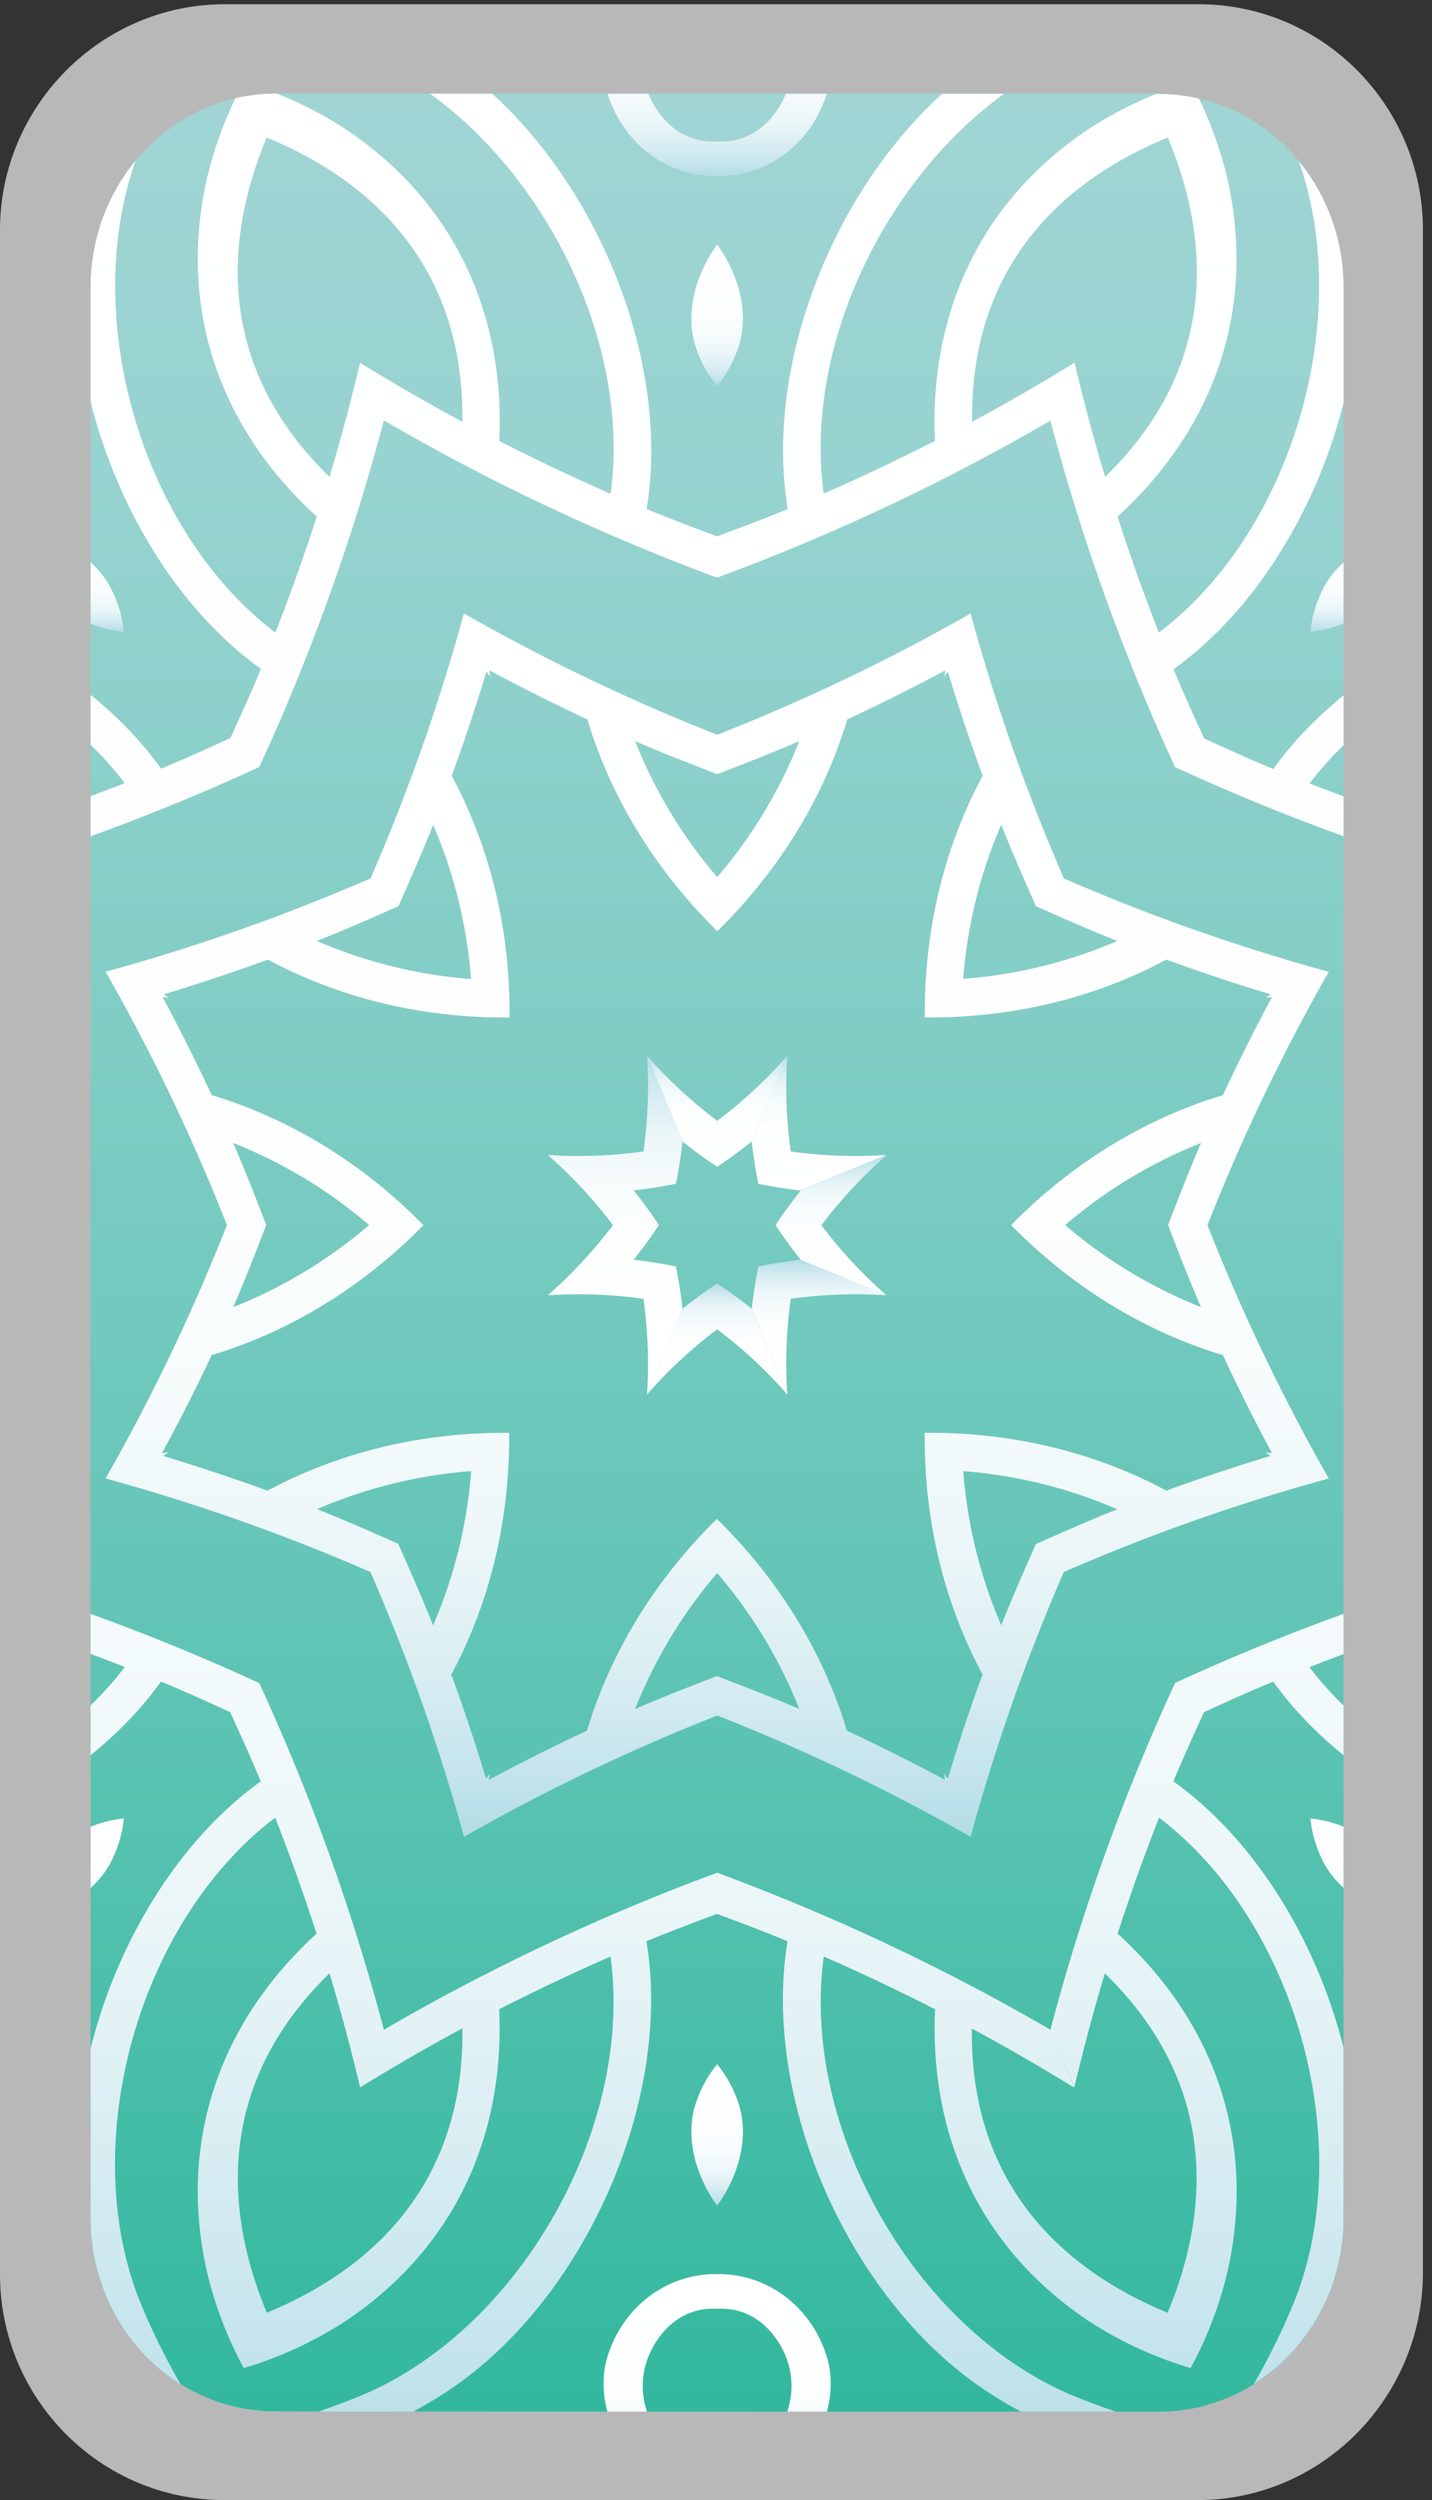 <svg id="Layer_1" data-name="Layer 1" xmlns="http://www.w3.org/2000/svg" xmlns:xlink="http://www.w3.org/1999/xlink" viewBox="0 0 453.7 792"><rect x="0" y="0" width="453.7" height="792" fill="#333333" stroke="none"/><defs><style>.cls-1{fill:none;}.cls-2{opacity:0.65;}.cls-3{fill:#fff;}.cls-4{fill:url(#linear-gradient);}.cls-5{clip-path:url(#clip-path);}.cls-6{fill:url(#linear-gradient-2);}.cls-7{fill:url(#linear-gradient-3);}.cls-8{fill:url(#linear-gradient-4);}.cls-9{fill:url(#linear-gradient-5);}.cls-10{fill:url(#linear-gradient-6);}.cls-11{fill:url(#linear-gradient-7);}.cls-12{fill:url(#linear-gradient-8);}.cls-13{fill:url(#linear-gradient-9);}.cls-14{fill:url(#linear-gradient-10);}.cls-15{fill:url(#linear-gradient-11);}.cls-16{fill:url(#linear-gradient-12);}.cls-17{fill:url(#linear-gradient-13);}.cls-18{fill:url(#linear-gradient-14);}.cls-19{fill:url(#linear-gradient-15);}.cls-20{fill:url(#linear-gradient-16);}.cls-21{fill:url(#linear-gradient-17);}.cls-22{fill:url(#linear-gradient-18);}.cls-23{fill:url(#linear-gradient-19);}.cls-24{fill:url(#linear-gradient-20);}.cls-25{fill:url(#linear-gradient-21);}.cls-26{fill:url(#linear-gradient-22);}.cls-27{fill:url(#linear-gradient-23);}.cls-28{fill:url(#linear-gradient-24);}.cls-29{fill:url(#linear-gradient-25);}.cls-30{fill:url(#linear-gradient-26);}.cls-31{fill:url(#linear-gradient-27);}.cls-32{fill:url(#linear-gradient-28);}.cls-33{fill:url(#linear-gradient-29);}.cls-34{fill:url(#linear-gradient-30);}</style><linearGradient id="linear-gradient" x1="227.18" y1="29.68" x2="227.18" y2="764" gradientUnits="userSpaceOnUse"><stop offset="0" stop-color="#a0d5d4"/><stop offset="0.16" stop-color="#97d3d0"/><stop offset="0.41" stop-color="#80cdc4"/><stop offset="0.72" stop-color="#5ac3b2"/><stop offset="1" stop-color="#32b89e"/></linearGradient><clipPath id="clip-path"><path class="cls-1" d="M87.28,29.68c-32.45,0-58.58,27.43-58.58,61.48V702.61C28.7,736.56,54.83,764,87.38,764H367c32.45,0,58.68-27.43,58.68-61.38V91.16c0-33.95-26.13-61.38-58.68-61.38C367,29.68,87.28,29.68,87.28,29.68Z"/></clipPath><linearGradient id="linear-gradient-2" x1="227.21" y1="334.45" x2="227.21" y2="369.61" gradientTransform="translate(454.42 776.22) rotate(180)" gradientUnits="userSpaceOnUse"><stop offset="0" stop-color="#fff"/><stop offset="0.47" stop-color="#fdfefe"/><stop offset="0.64" stop-color="#f6fbfc"/><stop offset="0.77" stop-color="#ebf6f8"/><stop offset="0.86" stop-color="#daeef3"/><stop offset="0.95" stop-color="#c4e4ec"/><stop offset="1" stop-color="#b2dce6"/></linearGradient><linearGradient id="linear-gradient-3" x1="194.89" y1="334.45" x2="194.89" y2="377.15" xlink:href="#linear-gradient-2"/><linearGradient id="linear-gradient-4" x1="191.13" y1="365.89" x2="191.13" y2="410.33" xlink:href="#linear-gradient-2"/><linearGradient id="linear-gradient-5" x1="194.9" y1="399.08" x2="194.9" y2="441.77" xlink:href="#linear-gradient-2"/><linearGradient id="linear-gradient-6" x1="227.21" y1="406.61" x2="227.21" y2="441.77" xlink:href="#linear-gradient-2"/><linearGradient id="linear-gradient-7" x1="259.52" y1="334.45" x2="259.52" y2="441.76" xlink:href="#linear-gradient-2"/><linearGradient id="linear-gradient-8" x1="-2004.7" y1="8.3" x2="-2004.7" y2="802.82" gradientTransform="translate(2231.91 -17.45)" xlink:href="#linear-gradient-2"/><linearGradient id="linear-gradient-9" x1="-2004.7" y1="211.78" x2="-2004.7" y2="599.34" gradientTransform="translate(2231.91 -17.45)" xlink:href="#linear-gradient-2"/><linearGradient id="linear-gradient-10" x1="-1778.77" y1="775.28" x2="-1778.77" y2="846.38" gradientTransform="translate(2231.91 -17.45)" xlink:href="#linear-gradient-2"/><linearGradient id="linear-gradient-11" x1="-1778.77" y1="-35.27" x2="-1778.77" y2="35.84" gradientTransform="translate(2231.91 -17.45)" xlink:href="#linear-gradient-2"/><linearGradient id="linear-gradient-12" x1="-2230.62" y1="-35.27" x2="-2230.62" y2="35.84" gradientTransform="translate(2231.91 -17.45)" xlink:href="#linear-gradient-2"/><linearGradient id="linear-gradient-13" x1="-2230.62" y1="775.28" x2="-2230.62" y2="846.39" gradientTransform="translate(2231.91 -17.45)" xlink:href="#linear-gradient-2"/><linearGradient id="linear-gradient-14" x1="-2004.69" y1="801.78" x2="-2004.69" y2="954.98" gradientTransform="translate(2231.91 -17.45)" xlink:href="#linear-gradient-2"/><linearGradient id="linear-gradient-15" x1="-1698.23" y1="628.39" x2="-1698.23" y2="795.66" gradientTransform="translate(2231.91 -17.45)" xlink:href="#linear-gradient-2"/><linearGradient id="linear-gradient-16" x1="-1698.23" y1="15.45" x2="-1698.23" y2="182.72" gradientTransform="translate(2231.91 -17.45)" xlink:href="#linear-gradient-2"/><linearGradient id="linear-gradient-17" x1="-2311.17" y1="15.46" x2="-2311.17" y2="182.72" gradientTransform="translate(2231.91 -17.45)" xlink:href="#linear-gradient-2"/><linearGradient id="linear-gradient-18" x1="-2311.16" y1="628.39" x2="-2311.16" y2="795.66" gradientTransform="translate(2231.91 -17.45)" xlink:href="#linear-gradient-2"/><linearGradient id="linear-gradient-19" x1="-2004.7" y1="671.38" x2="-2004.7" y2="716.22" gradientTransform="translate(2231.91 -17.45)" xlink:href="#linear-gradient-2"/><linearGradient id="linear-gradient-20" x1="-1800.88" y1="593.52" x2="-1800.88" y2="625.23" gradientTransform="translate(2231.91 -17.45)" xlink:href="#linear-gradient-2"/><linearGradient id="linear-gradient-21" x1="-1800.88" y1="185.89" x2="-1800.88" y2="217.6" gradientTransform="translate(2231.91 -17.45)" xlink:href="#linear-gradient-2"/><linearGradient id="linear-gradient-22" x1="-2004.7" y1="94.89" x2="-2004.7" y2="139.74" gradientTransform="translate(2231.91 -17.45)" xlink:href="#linear-gradient-2"/><linearGradient id="linear-gradient-23" x1="-2208.51" y1="185.89" x2="-2208.51" y2="217.6" gradientTransform="translate(2231.91 -17.45)" xlink:href="#linear-gradient-2"/><linearGradient id="linear-gradient-24" x1="-2208.51" y1="593.52" x2="-2208.51" y2="625.23" gradientTransform="translate(2231.91 -17.45)" xlink:href="#linear-gradient-2"/><linearGradient id="linear-gradient-25" x1="-2004.7" y1="737.88" x2="-2004.7" y2="811.85" gradientTransform="translate(2231.91 -17.45)" xlink:href="#linear-gradient-2"/><linearGradient id="linear-gradient-26" x1="-1744.3" y1="629.97" x2="-1744.3" y2="701.93" gradientTransform="translate(2231.91 -17.45)" xlink:href="#linear-gradient-2"/><linearGradient id="linear-gradient-27" x1="-1744.3" y1="109.18" x2="-1744.3" y2="181.15" gradientTransform="translate(2231.91 -17.45)" xlink:href="#linear-gradient-2"/><linearGradient id="linear-gradient-28" x1="-2004.7" y1="-0.73" x2="-2004.7" y2="73.24" gradientTransform="translate(2231.91 -17.45)" xlink:href="#linear-gradient-2"/><linearGradient id="linear-gradient-29" x1="-2265.09" y1="109.18" x2="-2265.09" y2="181.15" gradientTransform="translate(2231.91 -17.45)" xlink:href="#linear-gradient-2"/><linearGradient id="linear-gradient-30" x1="-2265.09" y1="629.96" x2="-2265.09" y2="701.94" gradientTransform="translate(2231.91 -17.45)" xlink:href="#linear-gradient-2"/></defs><g class="cls-2"><path class="cls-3" d="M379.58,792H71.15C31.6,792,0,759.75,0,720.52V72.82C0,33.59,32.1,1.34,71.15,1.34H379.68c39.55,0,71.15,32.25,71.15,71.48V720C450.73,759.75,418.64,792,379.58,792Z"/></g><path class="cls-4" d="M367.09,764c32.45,0,58.58-27.43,58.58-61.48V91.06c0-33.95-26.13-61.38-58.68-61.38H87.38c-32.45,0-58.68,27.43-58.68,61.38V702.52c0,34,26.13,61.38,58.68,61.38C87.38,764,367.09,764,367.09,764Z"/><g class="cls-5"><path class="cls-6" d="M227.21,406.61c-3.8,2.49-7.44,5.17-11,8L205,441.77a147.47,147.47,0,0,1,22.22-20.66,148.5,148.5,0,0,1,22.23,20.66l-11.27-27.2C234.64,411.78,231,409.1,227.21,406.61Z"/><path class="cls-7" d="M240.29,401.19c-.92,4.45-1.6,8.91-2.11,13.38l11.26,27.2a148,148,0,0,1,1.1-30.33,148,148,0,0,1,30.33-1.1l-27.2-11.27C249.21,399.59,244.74,400.27,240.29,401.19Z"/><path class="cls-8" d="M245.71,388.11c2.49,3.8,5.16,7.44,8,11l27.2,11.26a146.92,146.92,0,0,1-20.66-22.22,146.92,146.92,0,0,1,20.66-22.22l-27.2,11.26C250.88,380.67,248.2,384.31,245.71,388.11Z"/><path class="cls-9" d="M238.18,361.65c.51,4.46,1.19,8.93,2.11,13.38,4.45.93,8.91,1.6,13.38,2.12l27.19-11.26a148.59,148.59,0,0,1-30.32-1.11,148,148,0,0,1-1.1-30.33Z"/><path class="cls-10" d="M227.2,369.61c3.81-2.49,7.44-5.16,11-8l11.27-27.19a147.36,147.36,0,0,1-22.22,20.65A147,147,0,0,1,205,334.45l11.26,27.2C219.77,364.44,223.41,367.12,227.2,369.61Z"/><path class="cls-11" d="M194.21,388.11a149.84,149.84,0,0,1-20.64,22.22h0a147.59,147.59,0,0,1,30.29,1.12A148.54,148.54,0,0,1,205,441.77l11.26-27.2c-.52-4.46-1.2-8.93-2.12-13.38-4.45-.92-8.91-1.6-13.37-2.11l-19.39,8,19.38-8c2.78-3.52,5.47-7.16,8-11-2.49-3.79-5.16-7.44-8-10.95l-23.35-9.68,23.35,9.67c4.46-.52,8.93-1.19,13.38-2.12.92-4.45,1.6-8.91,2.12-13.37L205,334.46a147.91,147.91,0,0,1-1.12,30.32,149.18,149.18,0,0,1-30.31,1.11h0A148.33,148.33,0,0,1,194.21,388.11Z"/><path class="cls-12" d="M427.78,710.82c11-50.51-13.61-116.1-56-146.49,3.05-7.38,6.36-14.66,9.68-21.93,7.28-3.32,14.55-6.63,21.93-9.68,30.39,42.34,96,66.92,146.49,56,27.73-6,52.13-19.38,74.55-36l-13.23-5.48a211.74,211.74,0,0,1-43.4,23.9c-50,19.78-120,.36-152.93-43Q433.09,521,451.66,515c27.45,30.11,64.33,43.57,104.84,35.3a122.64,122.64,0,0,0,32.77-12.18,122.85,122.85,0,0,0-14.56-31.79c-22.79-34.5-58.39-51-99.09-49.17-5.9-11.58-11.5-23.34-16.71-35.26,54-7.35,117.16,28.39,138.54,77.73a211.64,211.64,0,0,1,13.79,47.59l13.23,5.48c-4.08-27.63-11.89-54.33-27.24-78.19-28-43.45-91.73-72.46-143.16-64-3.06-7.37-5.86-14.86-8.66-22.35,2.8-7.49,5.6-15,8.66-22.35,51.43,8.44,115.19-20.55,143.16-64,15.35-23.86,23.16-50.56,27.24-78.19L611.24,229a212.16,212.16,0,0,1-13.79,47.59c-21.37,49.34-84.58,85.08-138.54,77.73,5.21-11.93,10.81-23.68,16.71-35.26,40.7,1.87,76.29-14.68,99.09-49.17a122.52,122.52,0,0,0,14.56-31.79A122.76,122.76,0,0,0,556.5,226c-40.51-8.27-77.39,5.2-104.84,35.3q-18.54-6-36.75-13.11c33-43.37,102.92-62.79,152.93-43a211.74,211.74,0,0,1,43.4,23.9l13.22-5.48c-22.41-16.65-46.81-30-74.54-36-50.51-11-116.1,13.61-146.49,56-7.38-3-14.65-6.37-21.93-9.68-3.32-7.27-6.63-14.55-9.68-21.93,42.34-30.4,66.92-96,56-146.49-6-27.73-19.37-52.12-36-74.55h0C364.13-5.07,337.43,2.74,313.57,18.1c-43.46,28-72.46,91.71-64,143.15-7.37,3.06-14.87,5.86-22.35,8.66-7.49-2.8-15-5.6-22.35-8.66,8.44-51.44-20.55-115.19-64-143.15C117,2.74,90.29-5.07,62.66-9.15L68.14,4.08a211.43,211.43,0,0,1,47.58,13.8c49.35,21.36,85.09,84.56,77.74,138.54-11.93-5.21-23.68-10.82-35.27-16.72C160.07,99,143.53,63.41,109,40.61A123.21,123.21,0,0,0,77.24,26,123,123,0,0,0,65.06,58.82c-8.27,40.52,5.2,77.39,35.3,104.84C96.34,176,92,188.3,87.25,200.41c-43.36-33-62.79-102.92-43-152.92A211.55,211.55,0,0,1,68.14,4.08L62.66-9.14c-16.66,22.42-30,46.81-36,74.54-10.95,50.51,13.63,116.09,56,146.49-3,7.38-6.37,14.66-9.68,21.93-7.27,3.31-14.55,6.64-21.93,9.68-30.39-42.35-96-66.92-146.49-56-27.73,6-52.12,19.36-74.55,36h0c4.07,27.63,11.87,54.32,27.23,78.18,28,43.46,91.73,72.45,143.16,64,3.06,7.37,5.86,14.87,8.66,22.35-2.8,7.48-5.6,15-8.66,22.36-51.43-8.46-115.19,20.54-143.16,64C-158.16,498.33-166,525-170,552.66h0c22.41,16.67,46.79,30,74.53,36C-45,599.64,20.6,575.06,51,532.72c7.38,3,14.66,6.37,21.93,9.68,3.31,7.27,6.63,14.55,9.68,21.93-42.34,30.4-66.92,96-56,146.49,6,27.73,19.37,52.12,36,74.55l5.48-13.23a211.55,211.55,0,0,1-23.9-43.41c-19.79-50-.35-120,43-152.91,4.75,12.11,9.09,24.38,13.11,36.74C70.25,640,56.79,676.88,65.06,717.39a122.77,122.77,0,0,0,12.18,32.79A123.21,123.21,0,0,0,109,735.61c34.5-22.79,51-58.39,49.16-99.09,11.59-5.9,23.35-11.5,35.27-16.71,7.35,54-28.39,117.17-77.74,138.54a210.89,210.89,0,0,1-47.58,13.79l-5.48,13.23c27.63-4.08,54.33-11.89,78.19-27.24,43.46-28,72.46-91.73,64-143.16,7.38-3.06,14.86-5.86,22.35-8.66,7.48,2.8,15,5.6,22.35,8.66-8.45,51.43,20.56,115.19,64,143.16,23.86,15.35,50.56,23.16,78.19,27.24l-5.48-13.23a211.27,211.27,0,0,1-47.59-13.79C289.35,737,253.61,673.78,261,619.81c11.93,5.21,23.68,10.81,35.26,16.71-1.87,40.7,14.68,76.3,49.17,99.09a123.36,123.36,0,0,0,31.79,14.57,122.89,122.89,0,0,0,12.18-32.79c8.28-40.5-5.19-77.38-35.3-104.83,4-12.36,8.38-24.64,13.12-36.74,43.36,32.95,62.78,102.91,43,152.92a211.26,211.26,0,0,1-23.9,43.4l5.48,13.23C408.41,762.94,421.77,738.55,427.78,710.82Zm144-180C535.89,545.78,497,544.65,464.27,511c12-3.62,24-6.8,36.14-9.69l-8-3.31,8,3.31c-6.53-10.61-12.81-21.39-18.7-32.41C528.68,468.2,557,494.89,571.76,530.83Zm0-285.44c-14.8,35.94-43.08,62.63-90.06,62,5.9-11,12.18-21.8,18.71-32.42l-4.24,1.76,4.23-1.76c-12.12-2.88-24.18-6.06-36.13-9.68C497,231.58,535.88,230.45,571.76,245.39ZM338.69,17.88a211.67,211.67,0,0,1,47.59-13.8,211.55,211.55,0,0,1,23.9,43.41c19.78,50,.36,120-43,152.92q-7.12-18.18-13.12-36.75c30.11-27.45,43.57-64.32,35.3-104.84A123,123,0,0,0,377.18,26a123.21,123.21,0,0,0-31.79,14.57c-34.5,22.8-51,58.4-49.17,99.09-11.58,5.9-23.34,11.51-35.25,16.72C253.61,102.44,289.35,39.25,338.69,17.88ZM308,133.62c-.66-47,26-75.26,62-90.07,15,35.88,13.83,74.76-19.86,107.51-3.62-12-6.8-24-9.69-36.15l-2.47,6,2.46-6C329.76,121.45,319,127.72,308,133.62ZM84.49,43.56c35.93,14.8,62.63,43.08,62,90.06-11-5.9-21.8-12.17-32.42-18.7l2,4.74-2-4.73c-2.88,12.11-6.06,24.18-9.68,36.13C70.67,118.31,69.55,79.44,84.49,43.56ZM-143,276.63A211.64,211.64,0,0,1-156.82,229a211.55,211.55,0,0,1,43.41-23.9c50-19.78,120-.36,152.92,43q-18.18,7.13-36.75,13.1C-24.7,231.15-61.56,217.69-102.08,226a123,123,0,0,0-32.78,12.18,123.36,123.36,0,0,0,14.57,31.79c22.8,34.49,58.4,51,99.1,49.16,5.89,11.59,11.49,23.35,16.7,35.27C-58.45,361.71-121.65,326-143,276.63Zm102.75.69L-46,275c6.53,10.6,12.8,21.38,18.7,32.4-47,.66-75.26-26-90.07-62,35.88-15,74.75-13.83,107.51,19.86-12,3.62-24,6.8-36.15,9.69Zm-73.13,293.75a211.51,211.51,0,0,1-43.41-23.89A211.64,211.64,0,0,1-143,499.59c21.36-49.34,84.58-85.08,138.54-77.73q-7.81,17.89-16.72,35.26c-40.69-1.88-76.28,14.67-99.08,49.17a123,123,0,0,0-14.57,31.79,123,123,0,0,0,32.78,12.18c40.52,8.27,77.38-5.2,104.84-35.31,12.36,4,24.64,8.38,36.75,13.13C6.55,571.44-63.41,590.85-113.41,571.07Zm76.23-73.44L-46,501.27c12.11,2.89,24.17,6.07,36.13,9.69-32.76,33.68-71.62,34.81-107.51,19.87,14.8-35.94,43.08-62.63,90.07-62Q-36.14,485.39-46,501.27Zm121.68,235h0c-14.94-35.87-13.82-74.75,19.87-107.5,3.61,12,6.8,24,9.68,36.15l3.55-8.55-3.53,8.54c10.6-6.52,21.38-12.8,32.4-18.69C147.12,689.58,120.43,717.86,84.5,732.66ZM332.8,643l7.57,18.29c2.89-12.11,6.07-24.18,9.69-36.14,33.69,32.75,34.82,71.62,19.87,107.5-35.94-14.8-62.62-43.08-62-90,11,5.89,21.8,12.17,32.41,18.69L332.8,643a674.56,674.56,0,0,0-105.59-49.73A673.55,673.55,0,0,0,121.63,643a674.35,674.35,0,0,0-39.5-109.82,673,673,0,0,0-109.81-39.5A674.41,674.41,0,0,0,22,388.11,674,674,0,0,0-27.68,282.53,675.48,675.48,0,0,0,82.13,243a673.75,673.75,0,0,0,39.5-109.82A676.58,676.58,0,0,0,227.2,183a674.18,674.18,0,0,0,105.59-49.74A674.31,674.31,0,0,0,372.28,243a674.08,674.08,0,0,0,109.82,39.5,675.31,675.31,0,0,0-49.72,105.58,673.13,673.13,0,0,0,49.73,105.58,673.75,673.75,0,0,0-109.82,39.5A672.44,672.44,0,0,0,332.8,643Z"/><path class="cls-13" d="M421,468.37a619.94,619.94,0,0,1-38.43-80.26A619.13,619.13,0,0,1,421,307.86h0a619.75,619.75,0,0,1-83.92-29.58,621.25,621.25,0,0,1-29.58-83.93h0v0a620.44,620.44,0,0,1-80.25,38.42,619.45,619.45,0,0,1-80.27-38.44v0a620.19,620.19,0,0,1-29.57,83.92,620,620,0,0,1-83.94,29.58h0a621.07,621.07,0,0,1,38.42,80.25,619.57,619.57,0,0,1-38.44,80.28h0A620.05,620.05,0,0,1,117.37,498,620.77,620.77,0,0,1,147,581.88h0v0a621.07,621.07,0,0,1,80.25-38.42,619.94,619.94,0,0,1,80.26,38.43h0A621.25,621.25,0,0,1,337.05,498,620.36,620.36,0,0,1,421,468.37ZM328.23,287.09c8.55,3.79,17.1,7.58,25.78,11a152.41,152.41,0,0,1-48.84,12,152.35,152.35,0,0,1,12.06-48.85C320.65,270,324.45,278.53,328.23,287.09Zm-101-41.84c8.72-3.37,17.46-6.74,26-10.46a151.93,151.93,0,0,1-26,43.06,152.25,152.25,0,0,1-26-43.06C209.75,238.51,218.48,241.87,227.21,245.25Zm-101,41.84c3.78-8.55,7.58-17.1,11-25.78a152.13,152.13,0,0,1,12,48.84,152.35,152.35,0,0,1-48.84-12.06C109.08,294.67,117.63,290.88,126.19,287.09Zm0,202c-8.55-3.79-17.1-7.57-25.79-11a152.47,152.47,0,0,1,48.84-12.05,152.07,152.07,0,0,1-12.05,48.85C133.77,506.25,130,497.69,126.19,489.13Zm101,41.84c-8.72,3.38-17.46,6.74-26,10.46a152.39,152.39,0,0,1,26-43.06,152.16,152.16,0,0,1,26,43.06C244.67,537.71,235.93,534.35,227.21,531Zm101-41.84c-3.78,8.55-7.58,17.1-11,25.79a152,152,0,0,1-12.05-48.84A152.14,152.14,0,0,1,354,478.13C345.33,481.55,336.78,485.35,328.23,489.13Zm74.3-27.87c-11.08,3.37-22.07,7-33,11-23.66-12.71-50.09-18.57-76.55-18.32-.25,26.46,5.61,52.9,18.32,76.55q-6,16.35-11,33c-.41-.51-.79-1-1.19-1.57l5.23,12.62-5.23-12.62c.08.65.2,1.3.27,1.95q-15.31-8.19-31.06-15.56c-7.74-25.71-22.3-48.55-41.18-67.09-18.88,18.54-33.43,41.38-41.17,67.09-10.52,4.9-20.85,10.1-31.07,15.56.07-.65.19-1.3.27-1.95l-3.32,8,3.32-8-1.18,1.59c-3.37-11.1-7-22.08-11-33,12.71-23.65,18.57-50.1,18.32-76.56-26.45-.23-52.9,5.62-76.55,18.33-10.9-4-21.9-7.59-33-11,.51-.41,1-.79,1.57-1.19l-10,4.15,10-4.16c-.65.09-1.3.2-2,.28Q59.7,445,67.07,429.29c25.72-7.75,48.56-22.3,67.09-41.18-18.54-18.87-41.37-33.44-67.09-41.17C62.18,336.42,57,326.08,51.51,315.87c.65.07,1.3.19,2,.27L42.6,311.65l10.86,4.49L51.89,315c11.09-3.37,22.07-7,33-11,23.65,12.71,50.1,18.57,76.56,18.32.23-26.45-5.62-52.9-18.33-76.55,4-10.9,7.6-21.89,11-33,.39.51.78,1.05,1.18,1.57l-3.63-8.75,3.63,8.75c-.08-.65-.2-1.3-.27-2,10.22,5.46,20.55,10.67,31.07,15.56,7.74,25.71,22.29,48.55,41.17,67.09,18.88-18.54,33.44-41.38,41.17-67.09q15.76-7.33,31.07-15.56c-.08.65-.19,1.3-.27,2L303,205l-3.86,9.33c.4-.52.78-1.06,1.19-1.57q5,16.62,11,33c-12.71,23.65-18.57,50.1-18.32,76.56,26.46.23,52.89-5.62,76.55-18.33q16.35,6,33,11L401,316.14l10.89-4.51L401,316.14c.65-.08,1.3-.2,2-.27q-8.19,15.31-15.56,31.07c-25.71,7.74-48.55,22.29-67.09,41.17,18.54,18.88,41.38,33.43,67.09,41.18q7.35,15.76,15.56,31.06c-.65-.08-1.3-.18-2-.28l17.91,7.43L401,460.08C401.48,460.48,402,460.86,402.53,461.26ZM73.9,362.09a152.25,152.25,0,0,1,43.05,26,152.13,152.13,0,0,1-43.06,26c3.71-8.55,7.08-17.28,10.46-26C81,379.38,77.61,370.66,73.9,362.09Zm306.63,52a152.16,152.16,0,0,1-43.06-26,152.39,152.39,0,0,1,43.06-26c-3.72,8.56-7.08,17.29-10.46,26C373.44,396.83,376.81,405.57,380.53,414.13Z"/><path class="cls-14" d="M442.34,758.91c-22.88,6.12-32.37,31-21.61,51.54,7.79,14.88,29,21.47,45,17.22,18.63-5,29.21-26.88,21.92-44.69C480.83,766.3,460.49,754,442.34,758.91ZM429,798.85c-9.73-32.26,39.35-42.66,48.51-7.55C485.21,820.79,438.08,827.26,429,798.85Z"/><path class="cls-15" d="M420.73-34.23C410-13.64,419.46,11.18,442.34,17.31c18.15,4.87,38.49-7.39,45.31-24.07,7.29-17.81-3.29-39.73-21.92-44.69C449.72-55.7,428.52-49.11,420.73-34.23ZM429-22.63c9.07-28.4,56.2-21.94,48.51,7.54C468.37,20,419.29,9.63,429-22.63Z"/><path class="cls-16" d="M12.08,17.31C35,11.18,44.45-13.64,33.69-34.23c-7.79-14.88-29-21.47-45-17.21-18.63,5-29.21,26.87-21.92,44.68C-26.41,9.92-6.07,22.18,12.08,17.31ZM25.4-22.63C35.13,9.63-13.95,20-23.11-15.08-30.79-44.56,16.33-51,25.4-22.63Z"/><path class="cls-17" d="M33.69,810.45C44.46,789.86,35,765,12.08,758.91-6.07,754-26.41,766.31-33.23,783c-7.29,17.81,3.3,39.72,21.92,44.69C4.69,831.92,25.9,825.32,33.69,810.45Zm-8.29-11.6c-9.06,28.4-56.19,21.94-48.51-7.54C-13.95,756.19,35.13,766.59,25.4,798.85Z"/><path class="cls-18" d="M299.14,787.65c-4.63,5.11-45,37.18-70.27,49.53l-1.66.81-1.66-.81c-25.3-12.35-65.63-44.42-70.27-49.53-8.74-6.57-13.15-2.52-10.45,4.7,16.67,44.7,34.49,96.47,67.23,132.2a89.66,89.66,0,0,0,15.15,13,89.66,89.66,0,0,0,15.15-13c32.75-35.73,50.57-87.5,67.24-132.2C312.29,785.13,307.88,781.08,299.14,787.65ZM252,891.6c-6.7,10.91-14.81,22.23-24.8,31-10-8.79-18.1-20.11-24.8-31-16.16-26.35-28.49-56.36-39.65-85.69,15,14.32,40.72,32.83,64.45,45.82,23.73-13,49.48-31.5,64.45-45.82C280.51,835.24,268.18,865.25,252,891.6Z"/><path class="cls-19" d="M560.59,619.76c.34,6.89-5.5,58.09-14.66,84.71-.21.58-.4,1.17-.61,1.75-.58.21-1.17.4-1.75.6-26.62,9.16-77.82,15-84.71,14.67C448,723,447.78,729,454.8,732.21c43.4,19.82,92.6,43.82,141,45.93a90.16,90.16,0,0,0,19.89-1.53,89.6,89.6,0,0,0,1.53-19.89c-2.11-48.43-26.11-97.62-45.93-141C568.11,608.68,562.12,608.94,560.59,619.76Zm44.57,146.31c-13.28.85-27-1.43-39.47-4.4-30.06-7.2-60-19.71-88.62-32.56,20.7-.46,52-5.57,78-13.17,7.59-26,12.71-57.27,13.17-78,12.86,28.62,25.36,58.56,32.56,88.62C603.74,739.05,606,752.78,605.16,766.07Z"/><path class="cls-20" d="M458.86,54.73c6.89-.33,58.08,5.5,84.71,14.67l1.75.6c.21.57.4,1.17.6,1.75,9.16,26.62,15,77.82,14.66,84.71,1.54,10.81,7.53,11.07,10.73,4.06,19.82-43.4,43.82-92.6,45.93-141a89.64,89.64,0,0,0-1.53-19.9,89.59,89.59,0,0,0-19.89-1.54c-48.43,2.11-97.62,26.12-141,46C447.78,47.21,448,53.2,458.86,54.73ZM565.69,14.55c12.46-3,26.19-5.24,39.48-4.39.84,13.27-1.43,27-4.4,39.46-7.2,30.06-19.7,60-32.57,88.63-.45-20.7-5.57-52-13.16-78-26-7.59-57.27-12.71-78-13.17C505.7,34.26,535.63,21.75,565.69,14.55Z"/><path class="cls-21" d="M-106.16,156.46c-.35-6.89,5.5-58.08,14.66-84.71.2-.58.4-1.18.6-1.75l1.75-.6c26.62-9.16,77.82-15,84.71-14.67C6.38,53.21,6.63,47.21-.38,44-43.77,24.19-93,.2-141.39-1.92a88.45,88.45,0,0,0-19.9,1.54,89.51,89.51,0,0,0-1.53,19.89c2.11,48.42,26.11,97.61,45.94,141C-113.69,167.53-107.7,167.27-106.16,156.46Zm-44.58-146.3c13.27-.85,27,1.41,39.46,4.39,30.06,7.21,60,19.71,88.63,32.57-20.7.45-52,5.57-78,13.15-7.59,26-12.71,57.27-13.17,78-12.85-28.64-25.36-58.57-32.56-88.63C-149.33,37.17-151.59,23.44-150.74,10.16Z"/><path class="cls-22" d="M-4.44,721.49c-6.89.33-58.07-5.51-84.71-14.67l-1.75-.6c-.2-.57-.4-1.17-.59-1.75-9.17-26.62-15-77.82-14.67-84.71-1.53-10.81-7.53-11.08-10.72-4.06-19.83,43.4-43.83,92.6-45.94,141a89.6,89.6,0,0,0,1.53,19.9,90.89,90.89,0,0,0,19.9,1.54C-93,776-43.77,752-.37,732.21,6.63,729,6.38,723-4.44,721.49Zm-106.83,40.18c-12.46,3-26.2,5.25-39.47,4.39-.85-13.27,1.41-27,4.39-39.46,7.21-30.07,19.71-60,32.57-88.63.45,20.7,5.57,52,13.15,78,26,7.59,57.27,12.72,78,13.17C-51.27,742-81.21,754.47-111.27,761.67Z"/><path class="cls-23" d="M234.11,666.73a38.7,38.7,0,0,0-6.9-12.8,38.52,38.52,0,0,0-6.9,12.8c-3.28,10.56.13,22.62,6.9,32C234,689.35,237.39,677.29,234.11,666.73Z"/><path class="cls-24" d="M415.18,576.07A38.43,38.43,0,0,0,419.35,590c5.14,9.79,16.08,15.9,27.53,17.78-1.87-11.44-8-22.39-17.78-27.53A38.66,38.66,0,0,0,415.18,576.07Z"/><path class="cls-25" d="M419.35,186.22a38.26,38.26,0,0,0-4.18,13.93A38.47,38.47,0,0,0,429.1,196c9.79-5.13,15.91-16.07,17.78-27.52C435.43,170.31,424.49,176.42,419.35,186.22Z"/><path class="cls-26" d="M220.31,109.49a38.32,38.32,0,0,0,6.9,12.8,38.58,38.58,0,0,0,6.89-12.8c3.29-10.55-.12-22.62-6.89-32C220.44,86.86,217,98.93,220.31,109.49Z"/><path class="cls-27" d="M25.32,196a38.47,38.47,0,0,0,13.93,4.19,38.65,38.65,0,0,0-4.18-13.93C29.94,176.43,19,170.31,7.54,168.44,9.41,179.88,15.52,190.83,25.32,196Z"/><path class="cls-28" d="M35.07,590a38.65,38.65,0,0,0,4.18-13.93,38.85,38.85,0,0,0-13.93,4.18c-9.79,5.13-15.91,16.08-17.78,27.53C19,605.9,29.94,599.8,35.07,590Z"/><path class="cls-29" d="M192.51,746.43c-5,16,5.32,35.67,19.66,44a30.36,30.36,0,0,0,30.09,0c14.33-8.31,24.66-28,19.65-44-5.06-16.2-19.37-26.29-34.7-26C211.89,720.14,197.58,730.23,192.51,746.43Zm14.06-2.36c5.14-9.57,13-13.15,20.64-12.65,7.67-.5,15.51,3.08,20.64,12.65,9.35,18.13-5.43,37.29-20.64,39.19C212,781.36,197.21,762.2,206.57,744.07Z"/><path class="cls-30" d="M505.11,616.94c-15-7.87-32.28-4.88-42.91,6.16-11,10.63-14,27.88-6.16,42.91,7.77,14.87,29,21.46,45,17.2a30.34,30.34,0,0,0,21.28-21.27C526.57,645.93,520,624.71,505.11,616.94Zm1.51,50.58c-12.09,9.41-36.1,6.32-42.3-13.11-3.13-10.4-.13-18.48,5.65-23.54,5.06-5.78,13.14-8.79,23.54-5.65C512.94,631.42,516,655.43,506.62,667.52Z"/><path class="cls-31" d="M501,93c-16-4.25-37.23,2.34-45,17.21-7.87,15-4.88,32.28,6.16,42.91,10.63,11,27.88,14,42.91,6.16,14.87-7.77,21.46-29,17.2-45A30.34,30.34,0,0,0,501,93Zm-7.53,58c-10.4,3.13-18.48.12-23.54-5.65-5.78-5.07-8.8-13.16-5.65-23.55,6.2-19.42,30.21-22.52,42.3-13.11C516,120.8,512.94,144.8,493.51,151Z"/><path class="cls-32" d="M261.91,29.79c5-16-5.32-35.66-19.66-44a30.77,30.77,0,0,0-15-4,31,31,0,0,0-15.05,4c-14.33,8.32-24.67,28-19.65,44,5.07,16.2,19.38,26.29,34.69,26C242.54,56.08,256.85,46,261.91,29.79Zm-14.05,2.36c-5.15,9.57-13,13.16-20.65,12.65-7.67.5-15.51-3.08-20.64-12.65C197.21,14,212-5.14,227.21-7,242.42-5.14,257.2,14,247.86,32.15Z"/><path class="cls-33" d="M-46.62,93a30.72,30.72,0,0,0-13.46,7.82,31.06,31.06,0,0,0-7.83,13.47c-4.24,16,2.35,37.22,17.22,45,15,7.87,32.28,4.89,42.91-6.16,11.05-10.63,14-27.88,6.16-42.91C-9.4,95.34-30.61,88.75-46.62,93Zm31.08,52.36c-5.07,5.77-13.15,8.79-23.56,5.65-19.42-6.21-22.51-30.21-13.11-42.31,12.1-9.41,36.11-6.31,42.32,13.1C-6.76,132.21-9.77,140.3-15.54,145.36Z"/><path class="cls-34" d="M-46.61,683.23c16,4.24,37.22-2.35,45-17.22,7.88-15,4.89-32.28-6.16-42.91-10.63-11.05-27.88-14-42.91-6.16-14.87,7.78-21.46,29-17.21,45a30.77,30.77,0,0,0,7.82,13.46A31.06,31.06,0,0,0-46.61,683.23Zm7.51-58c10.41-3.13,18.49-.12,23.56,5.65,5.77,5.07,8.79,13.15,5.65,23.56-6.21,19.42-30.22,22.51-42.32,13.1C-61.61,655.42-58.52,631.42-39.1,625.21Z"/></g></svg>